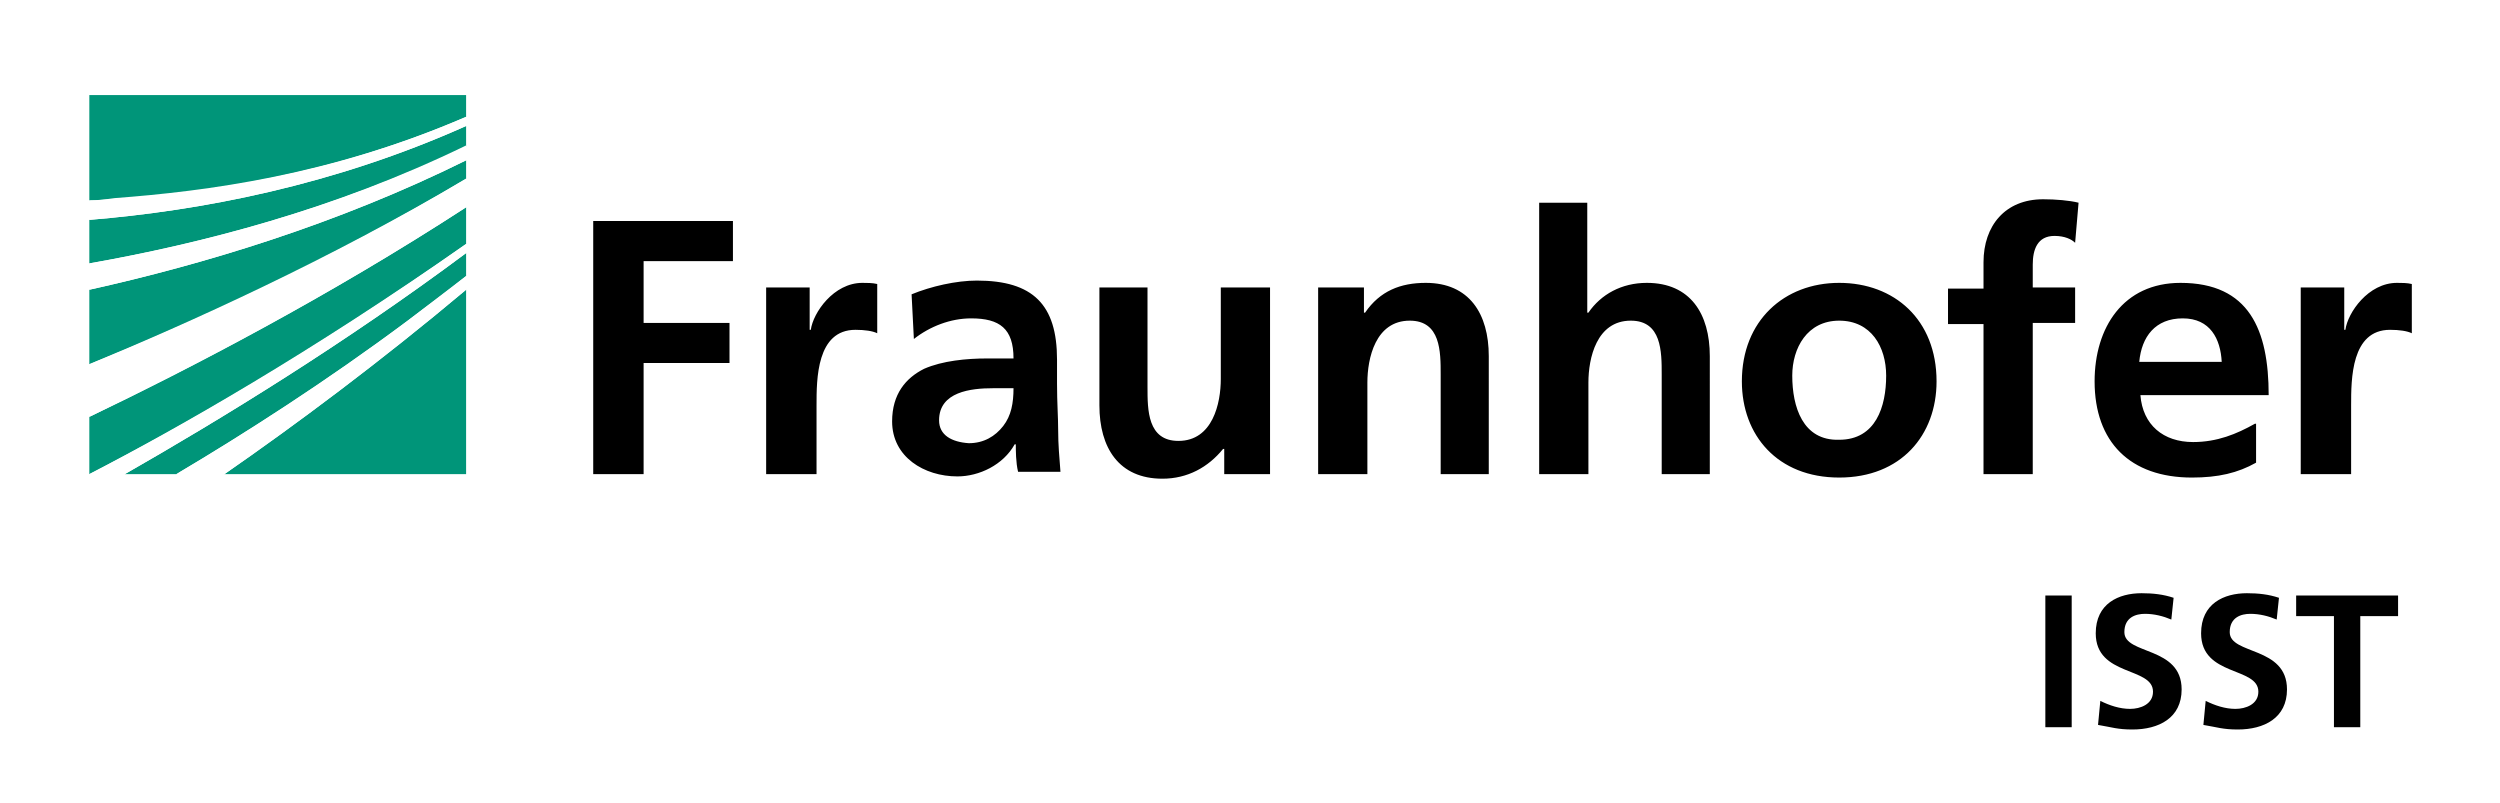<?xml version="1.0" encoding="UTF-8"?> <!-- Generator: Adobe Illustrator 23.0.6, SVG Export Plug-In . SVG Version: 6.00 Build 0) --> <svg xmlns="http://www.w3.org/2000/svg" xmlns:xlink="http://www.w3.org/1999/xlink" x="0px" y="0px" viewBox="0 0 218.3 70.1" style="enable-background:new 0 0 218.3 70.1;" xml:space="preserve"> <style type="text/css"> .st0{fill:#FFFFFF;} .st1{fill:#009579;} </style> <g id="Ebene_2"> <rect class="st0" width="218.3" height="70.1"></rect> </g> <g id="Ebene_1"> <g> <path class="st1" d="M7.8,41.4c7.8-4,19.3-10.5,32.9-20.1v-3.2c-12,7.8-24.1,14.1-32.9,18.3V41.4L7.8,41.4z"></path> <path class="st1" d="M7.8,31.8c8.7-3.5,20.9-9,32.9-16.2v-1.6c-11.3,5.6-23,9.1-32.9,11.3V31.8L7.8,31.8z"></path> <path class="st1" d="M40.7,41.4V25.3c-7.5,6.3-14.9,11.8-21.1,16.1H40.7L40.7,41.4z"></path> <path class="st1" d="M15.4,41.4c5.9-3.5,13.1-8.1,20.2-13.4c1.7-1.3,3.4-2.5,5.1-3.9v-2C30.1,30,19.3,36.6,10.9,41.4H15.4 L15.4,41.4z"></path> <path class="st1" d="M7.8,23c9.6-1.7,21.4-4.7,32.9-10.2V11c-11.6,5.2-23.2,7.4-32.9,8.2V23L7.8,23z"></path> <path class="st1" d="M7.8,8.3v9.2c0.7,0,1.5-0.1,2.2-0.2c8-0.6,18.9-2,30.7-7.1V8.3H7.8L7.8,8.3z"></path> <path class="st0" d="M7.8,17.5v1.7c9.7-0.8,21.3-3,32.9-8.2v-0.8C28.9,15.3,18,16.8,10,17.4C9.3,17.4,8.6,17.5,7.8,17.5L7.8,17.5z "></path> <path class="st0" d="M7.8,25.3c9.9-2.2,21.6-5.7,32.9-11.3v-1.3C29.2,18.3,17.5,21.3,7.8,23V25.3L7.8,25.3z"></path> <path class="st0" d="M7.8,36.4c8.7-4.2,20.9-10.5,32.9-18.3v-2.5c-12,7.1-24.2,12.6-32.9,16.2V36.4L7.8,36.4z"></path> <path class="st0" d="M15.4,41.4h4.2c6.2-4.3,13.6-9.8,21.1-16.1v-1.2c-1.7,1.3-3.4,2.6-5.1,3.9C28.5,33.3,21.3,37.9,15.4,41.4 L15.4,41.4z"></path> <path class="st0" d="M7.8,41.4h3.1c8.4-4.8,19.2-11.4,29.8-19.3v-0.8C27.1,30.8,15.7,37.3,7.8,41.4L7.8,41.4L7.8,41.4z"></path> <path d="M51.8,41.4h4.4v-9.7h7.5v-3.5h-7.5v-5.4h7.8v-3.5H51.8V41.4L51.8,41.4z M67.1,41.4h4.2v-6c0-2.3,0-6.6,3.4-6.6 c0.8,0,1.5,0.1,1.9,0.3v-4.3c-0.4-0.1-0.9-0.1-1.3-0.1c-2.5,0-4.3,2.6-4.5,4.1h-0.1v-3.7h-3.8V41.4L67.1,41.4z M79.8,29.6 c1.4-1.1,3.2-1.8,5-1.8c2.5,0,3.7,0.9,3.7,3.5h-2.3c-1.8,0-3.9,0.2-5.5,0.9c-1.6,0.8-2.8,2.2-2.8,4.6c0,3.1,2.8,4.8,5.7,4.8 c1.9,0,4-1,5-2.8h0.1c0,0.5,0,1.6,0.2,2.4h3.7c-0.1-1.3-0.2-2.4-0.2-3.6c0-1.2-0.1-2.4-0.1-4.1v-2.1c0-4.8-2.1-6.9-7-6.9 c-1.8,0-4,0.5-5.7,1.2L79.8,29.6L79.8,29.6z M82,36.7c0-2.5,2.8-2.8,4.7-2.8h1.8c0,1.3-0.2,2.4-0.9,3.3c-0.7,0.9-1.7,1.5-3,1.5 C83.1,38.6,82,38,82,36.7 M110.8,25.1h-4.2v8c0,2.1-0.7,5.4-3.7,5.4c-2.7,0-2.7-2.7-2.7-4.7v-8.7h-4.2v10.3c0,3.7,1.7,6.4,5.5,6.4 c2.2,0,4-1,5.3-2.6h0.1v2.2h4V25.1L110.8,25.1z M115.2,41.4h4.2v-8c0-2.1,0.7-5.4,3.7-5.4c2.7,0,2.7,2.7,2.7,4.7v8.7h4.2V31.1 c0-3.7-1.7-6.4-5.5-6.4c-2.2,0-4,0.7-5.3,2.6h-0.1v-2.2h-4V41.4L115.2,41.4z M134.5,41.4h4.2v-8c0-2.1,0.7-5.4,3.7-5.4 c2.7,0,2.7,2.7,2.7,4.7v8.7h4.2V31.1c0-3.7-1.7-6.4-5.5-6.4c-2.2,0-4,1-5.1,2.6h-0.1v-9.6h-4.2V41.4L134.5,41.4z M152.1,33.3 c0,4.7,3.1,8.4,8.5,8.4c5.4,0,8.5-3.7,8.5-8.4c0-5.4-3.7-8.6-8.5-8.6C155.8,24.7,152.1,28,152.1,33.3 M156.5,32.8 c0-2.4,1.3-4.8,4.1-4.8c2.8,0,4.1,2.3,4.1,4.8c0,2.7-0.9,5.6-4.1,5.6C157.4,38.5,156.5,35.5,156.5,32.8 M173.3,41.4h4.2V28.2h3.7 v-3.1h-3.7v-2c0-1.3,0.4-2.5,1.9-2.5c0.9,0,1.5,0.3,1.8,0.6l0.3-3.5c-0.8-0.2-2-0.3-3.1-0.3c-3.3,0-5.2,2.3-5.2,5.5v2.3h-3.1v3.1 h3.1V41.4L173.3,41.4z M186.8,31.6c0.2-2.2,1.4-3.8,3.8-3.8c2.4,0,3.3,1.8,3.4,3.8H186.8L186.8,31.6z M196.9,37 c-1.6,0.9-3.3,1.6-5.4,1.6c-2.6,0-4.4-1.5-4.6-4.1h11.2c0-5.7-1.7-9.8-7.7-9.8c-5,0-7.5,3.9-7.5,8.6c0,5.3,3.1,8.4,8.5,8.4 c2.3,0,4-0.4,5.6-1.3V37L196.9,37z M201.1,41.4h4.2v-6c0-2.3,0-6.6,3.4-6.6c0.8,0,1.5,0.1,1.9,0.3v-4.3c-0.4-0.1-0.9-0.1-1.3-0.1 c-2.5,0-4.3,2.6-4.5,4.1h-0.1v-3.7h-3.8V41.4L201.1,41.4z"></path> </g> </g> <g id="Ebene_3"> <g> <path d="M178.6,52h2.3v11.5h-2.3V52z"></path> <path d="M189.6,54.1c-0.7-0.3-1.5-0.5-2.3-0.5c-0.8,0-1.8,0.3-1.8,1.6c0,2,5,1.2,5,5c0,2.5-2,3.5-4.3,3.5c-1.3,0-1.8-0.2-3-0.4 l0.2-2.1c0.8,0.4,1.7,0.7,2.6,0.7c0.9,0,2-0.4,2-1.5c0-2.2-5-1.3-5-5.1c0-2.6,2-3.5,4-3.5c1,0,1.9,0.1,2.8,0.4L189.6,54.1z"></path> <path d="M198.8,54.1c-0.7-0.3-1.5-0.5-2.3-0.5c-0.8,0-1.8,0.3-1.8,1.6c0,2,5,1.2,5,5c0,2.5-2,3.5-4.3,3.5c-1.3,0-1.8-0.2-3-0.4 l0.2-2.1c0.8,0.4,1.7,0.7,2.6,0.7c0.9,0,2-0.4,2-1.5c0-2.2-5-1.3-5-5.1c0-2.6,2-3.5,4-3.5c1,0,1.9,0.1,2.8,0.4L198.8,54.1z"></path> <path d="M203.8,53.8h-3.3V52h8.9v1.8h-3.3v9.7h-2.3V53.8z"></path> </g> <g> </g> <g> </g> <g> </g> <g> </g> <g> </g> <g> </g> </g> </svg> 